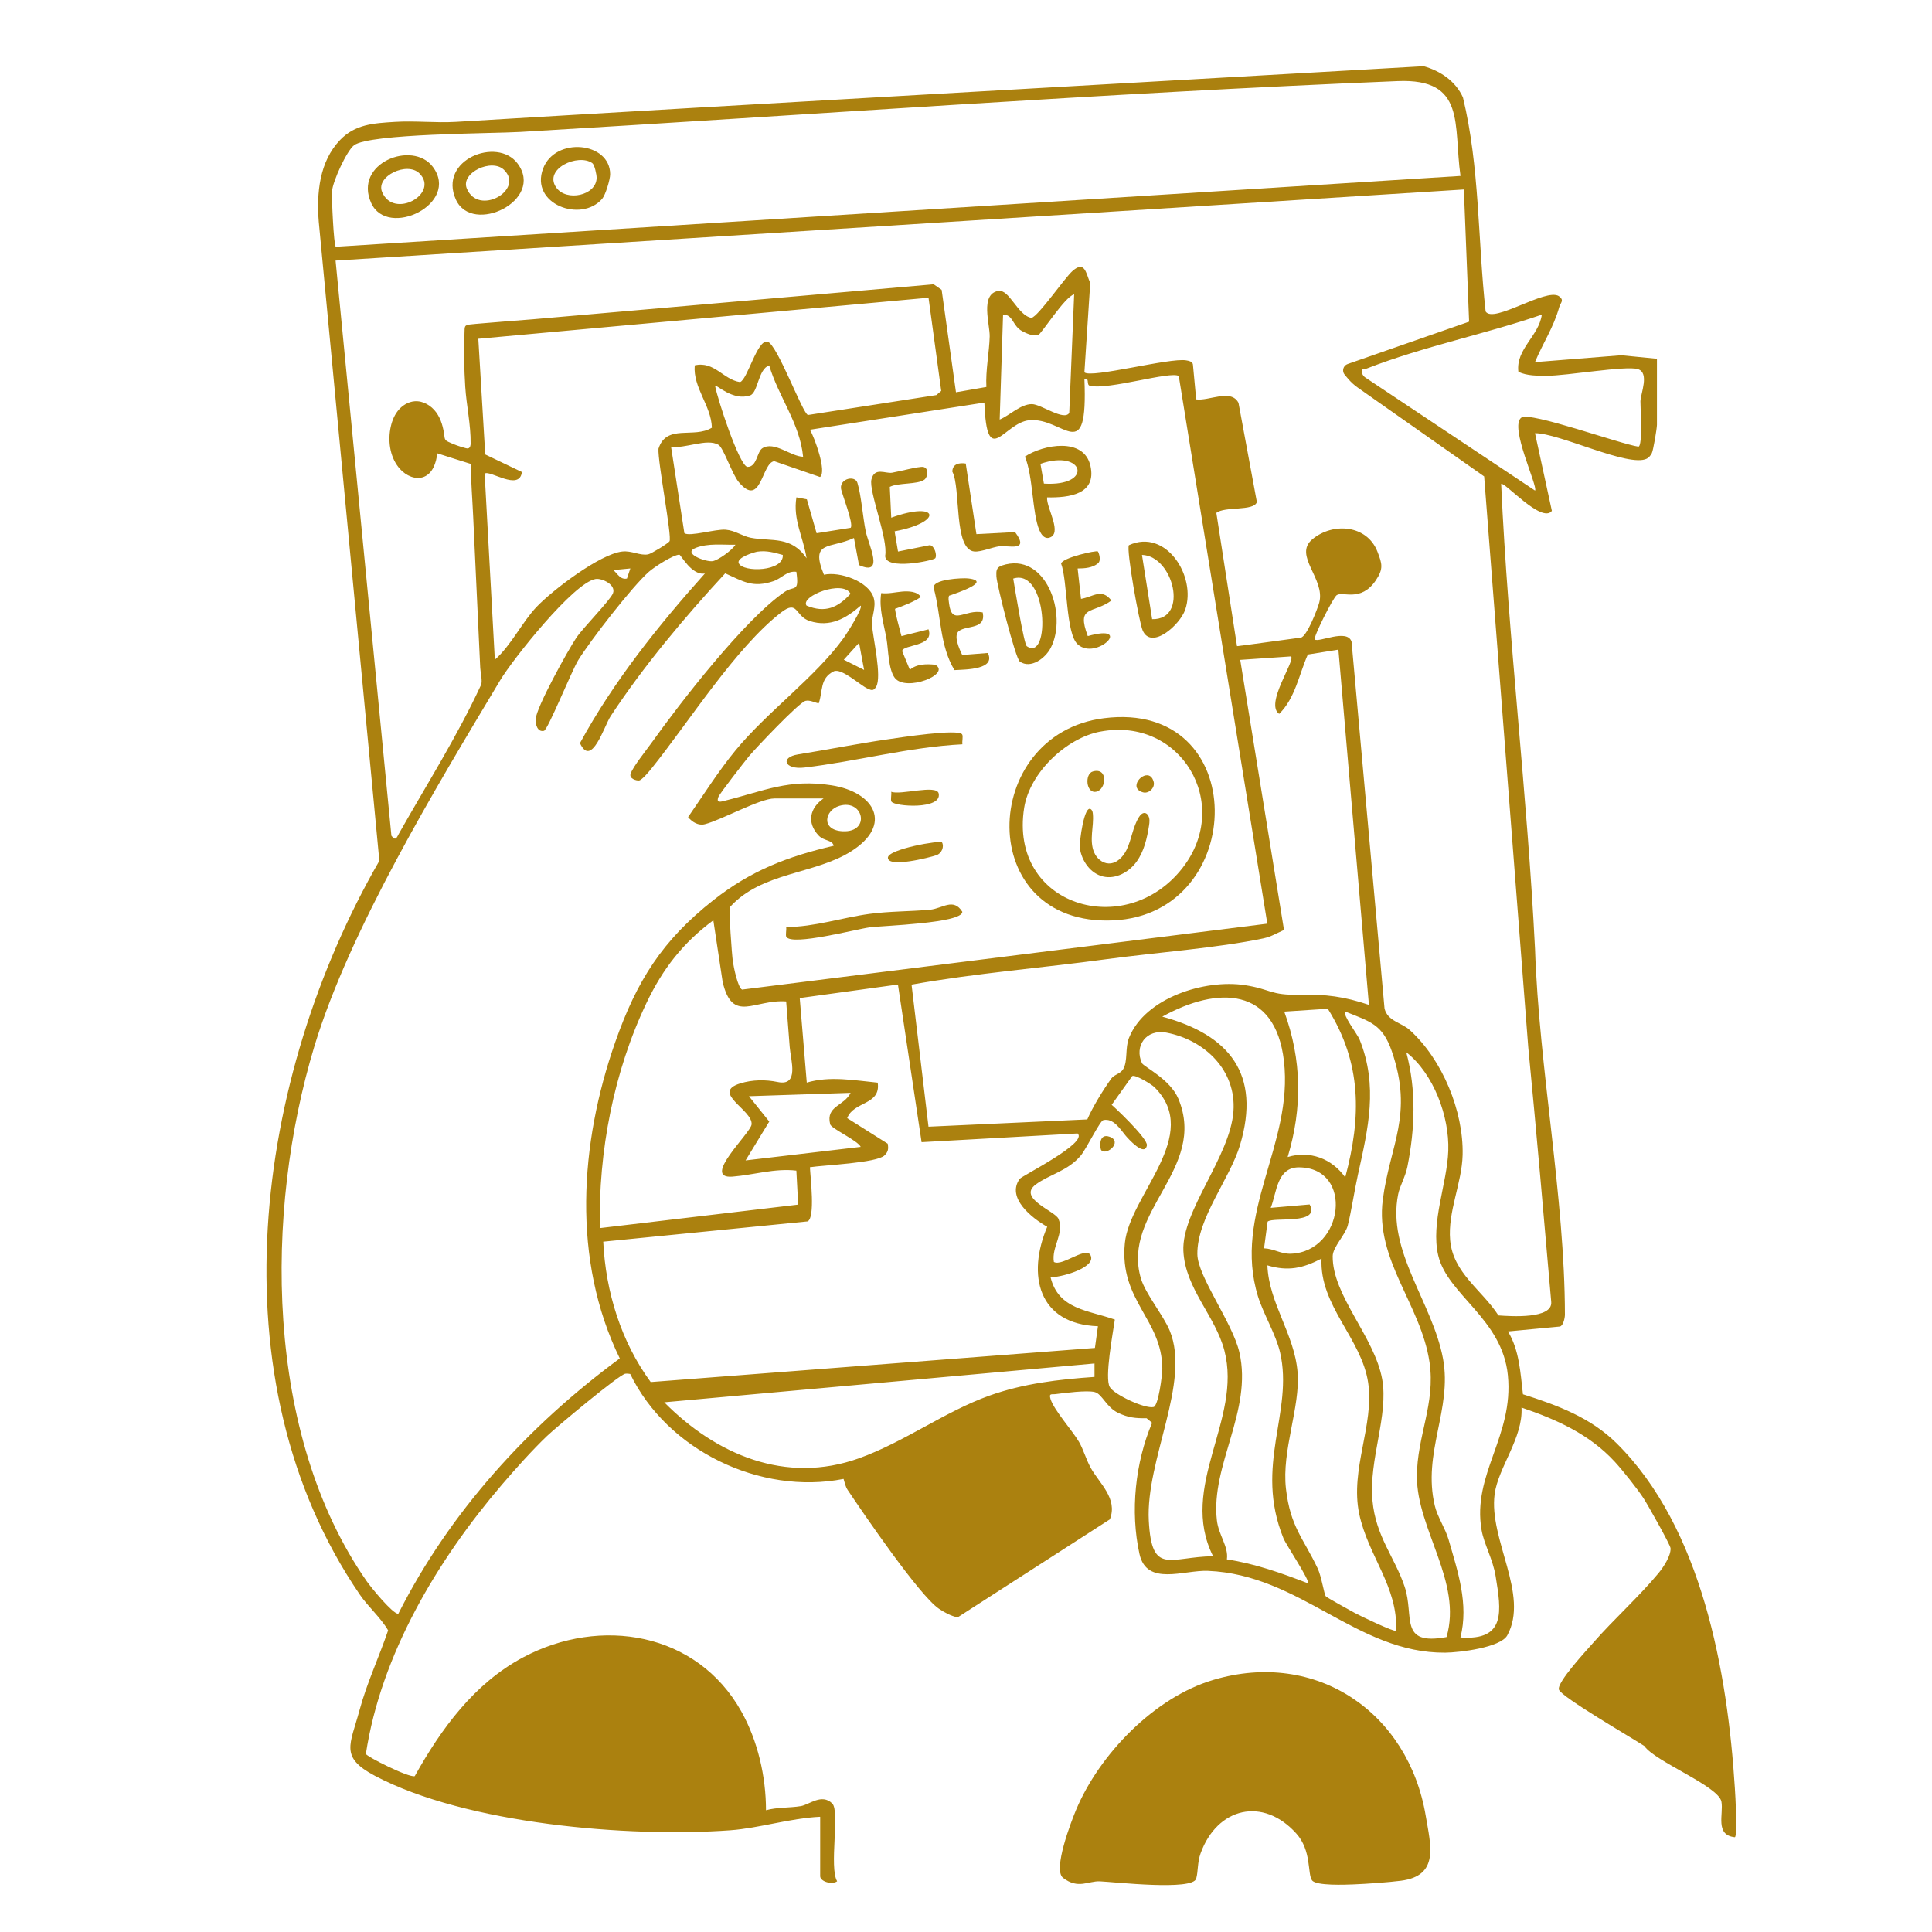 <svg width="220" height="220" viewBox="0 0 220 220" fill="none" xmlns="http://www.w3.org/2000/svg">
<path d="M93.384 206.881C89.998 207.038 86.466 208.178 83.154 208.419C71.555 209.26 53.072 207.71 42.689 202.214C38.67 200.087 39.871 198.702 40.932 194.77C41.774 191.641 43.165 188.699 44.197 185.652C43.348 184.19 41.913 182.958 40.976 181.584C24.224 157.066 29.026 122.612 43.198 98.024L36.299 25.26C36.035 22.004 36.368 18.39 38.729 15.937C40.453 14.147 42.521 14.033 44.962 13.88C47.26 13.734 49.603 14.011 51.901 13.876C88.53 11.684 125.416 9.637 162.115 7.539C164.018 8.069 165.764 9.253 166.587 11.091C168.509 19.022 168.271 27.354 169.171 35.471C170.064 36.87 175.993 32.792 177.498 33.713C178.182 34.206 177.695 34.458 177.56 34.948C176.894 37.334 175.712 39.019 174.789 41.237L184.609 40.455L188.679 40.854V48.367C188.679 48.776 188.258 51.324 188.086 51.623C187.943 51.868 187.786 52.091 187.53 52.226C185.484 53.272 177.509 49.295 174.793 49.332L176.714 58.172C175.58 59.678 171.228 54.744 170.939 55.11C171.744 72.816 173.918 90.397 174.797 108.078C175.254 121.647 178.178 136.269 178.2 149.702C178.2 150.039 178.025 150.963 177.626 151.055L171.711 151.614C173.011 153.722 173.135 156.354 173.42 158.769C177.322 160.012 181.106 161.411 184.06 164.324C193.799 173.928 196.727 190.443 197.551 203.624C197.602 204.447 197.88 208.89 197.558 209.208C195.249 208.982 196.281 206.566 196.021 205.159C195.692 203.38 188.445 200.587 187.241 198.819C185.846 197.905 177.769 193.227 177.516 192.401C177.26 191.568 180.711 187.881 181.483 186.996C183.716 184.442 186.688 181.76 188.855 179.139C189.415 178.463 190.282 177.155 190.227 176.296C190.202 175.901 187.577 171.253 187.134 170.581C186.435 169.521 184.785 167.434 183.866 166.44C180.967 163.301 177.227 161.634 173.256 160.282C173.457 163.706 170.602 167.098 170.196 170.138C169.512 175.306 174.174 181.577 171.638 186.218C170.873 187.618 166.163 188.177 164.571 188.191C154.495 188.272 148.09 179.3 137.545 178.876C134.785 178.767 130.576 180.66 129.753 176.947C128.681 172.101 129.277 166.528 131.191 162.018L130.566 161.499C129.274 161.51 128.476 161.433 127.323 160.885C125.972 160.242 125.511 158.747 124.673 158.521C123.805 158.283 121.236 158.616 120.2 158.751C119.761 158.809 119.41 158.608 119.629 159.321C120.021 160.578 122.129 162.921 122.865 164.185C123.363 165.04 123.666 166.162 124.182 167.109C125.16 168.899 127.323 170.624 126.382 173.011L109.045 184.172C108.276 184.011 107.559 183.62 106.918 183.188C104.697 181.683 98.383 172.433 96.528 169.667C96.271 169.283 96.187 168.834 96.059 168.406C86.547 170.277 75.973 165.143 71.764 156.456C71.581 156.419 71.391 156.401 71.204 156.427C70.512 156.522 63.302 162.548 62.285 163.524C60.63 165.106 58.639 167.321 57.146 169.071C49.811 177.652 43.384 188.396 41.664 199.721C41.734 200.021 46.55 202.451 47.227 202.254C50.232 196.867 53.995 191.696 59.562 188.729C68.375 184.033 79.355 185.856 84.413 194.879C86.294 198.234 87.224 202.305 87.224 206.135C88.512 205.784 89.888 205.879 91.188 205.667C92.161 205.506 93.567 204.191 94.767 205.364C95.667 206.245 94.386 212.647 95.327 214.226C94.738 214.657 93.395 214.252 93.395 213.649V206.906L93.384 206.881ZM166.309 20.038C165.482 14.209 166.986 8.913 159.15 9.235C125.862 10.595 92.49 13.061 59.236 15.024C55.997 15.214 42.074 15.195 40.31 16.544C39.483 17.176 37.891 20.644 37.81 21.773C37.755 22.541 38.001 27.877 38.231 28.099L166.305 20.034L166.309 20.038ZM166.69 21.576L38.213 29.671L44.57 95.167C45.072 95.813 45.163 95.393 45.452 94.882C48.571 89.356 52.066 83.852 54.774 77.998C54.968 77.581 54.705 76.514 54.686 76.072C54.609 74.453 54.536 72.838 54.459 71.219C54.266 67.078 54.072 62.941 53.881 58.801C53.79 56.816 53.625 54.799 53.607 52.826C52.329 52.435 51.063 52.022 49.789 51.62C49.683 52.691 49.277 53.889 48.281 54.295C47.337 54.678 46.236 54.17 45.555 53.414C44.479 52.219 44.168 50.472 44.438 48.89C44.57 48.137 44.826 47.392 45.298 46.792C45.771 46.189 46.47 45.743 47.235 45.692C48.19 45.626 49.112 46.189 49.676 46.964C50.239 47.739 50.485 48.7 50.602 49.65C50.62 49.803 50.638 49.968 50.734 50.092C50.814 50.194 50.935 50.257 51.052 50.315C51.685 50.615 52.348 50.856 53.025 51.031C53.131 51.057 53.241 51.083 53.343 51.046C53.537 50.977 53.588 50.724 53.592 50.52C53.618 48.36 53.116 46.182 52.977 44.026C52.849 42.03 52.82 39.944 52.893 37.915C52.919 37.192 52.849 37.024 53.519 36.947C53.954 36.896 54.39 36.863 54.825 36.826C56.787 36.655 58.749 36.512 60.711 36.355C60.751 36.355 60.788 36.348 60.828 36.344C64.905 35.989 68.982 35.631 73.063 35.277C77.678 34.875 82.294 34.469 86.913 34.067C90.928 33.716 94.943 33.366 98.961 33.015C101.238 32.817 103.514 32.616 105.791 32.419C105.967 32.404 106.142 32.39 106.318 32.371L107.226 33.004L108.858 44.669L112.32 44.066C112.218 42.184 112.653 40.09 112.697 38.325C112.734 36.918 111.577 33.515 113.664 33.128C114.941 32.891 115.874 35.92 117.452 36.198C118.239 36.026 121.214 31.655 122.144 30.844C123.531 29.634 123.659 31.107 124.146 32.233L123.483 42.396C124.208 43.123 133.208 40.707 135.075 41.036C135.364 41.087 135.792 41.164 135.84 41.504L136.213 45.48C137.633 45.696 140.177 44.23 141.029 45.871L143.123 57.171C142.768 58.245 139.47 57.624 138.508 58.406C138.508 58.406 140.861 73.569 140.861 73.579C140.861 73.601 147.625 72.669 148.126 72.604C148.807 72.512 150.033 69.326 150.223 68.62C150.955 65.916 147.222 63.248 149.444 61.403C151.797 59.451 155.669 59.762 156.852 62.817C157.386 64.195 157.562 64.761 156.665 66.088C154.948 68.617 152.899 67.287 152.211 67.772C151.786 68.076 149.495 72.633 149.718 72.819C150.176 73.199 153.422 71.537 153.905 73.072L157.66 114.853C158.03 116.3 159.582 116.428 160.541 117.298C164.249 120.66 166.664 126.533 166.551 131.503C166.477 134.715 164.845 137.968 165.131 141.224C165.46 144.959 168.75 146.881 170.628 149.79C172.044 149.892 176.81 150.218 176.641 148.255C175.803 138.589 174.961 128.912 174.024 119.242L169.003 54.251L154.612 44.139C154.202 43.85 153.828 43.51 153.506 43.127L153.122 42.67C152.778 42.261 152.95 41.628 153.459 41.453L167.29 36.629L166.693 21.587L166.69 21.576ZM113.836 47.775C114.959 47.315 116.222 46.014 117.499 46.017C118.546 46.021 121.167 47.98 121.756 47.019L122.316 33.519C121.273 33.749 118.542 38.094 118.202 38.167C117.616 38.292 116.91 37.989 116.39 37.707C115.259 37.09 115.384 35.803 114.22 35.832L113.836 47.772V47.775ZM105.729 33.903L54.467 38.577L55.254 51.751L59.43 53.75C59.159 55.998 55.697 53.44 55.188 53.94L56.348 75.125C58.189 73.517 59.481 70.799 61.11 69.096C62.936 67.188 68.298 63.095 70.853 62.802C71.954 62.678 72.877 63.303 73.81 63.124C74.161 63.058 76.094 61.87 76.237 61.637C76.544 61.132 74.882 52.57 74.981 51.101C75.889 48.228 79.003 49.979 81.064 48.703C80.991 46.182 78.897 44.15 79.11 41.606C81.338 41.091 82.356 43.225 84.266 43.51C85.108 43.269 86.232 38.617 87.4 38.909C88.505 39.187 91.415 47.169 92.011 47.256L106.622 44.99L107.178 44.515L105.732 33.899L105.729 33.903ZM175.565 35.832C169.043 38.069 162.082 39.454 155.658 41.957C155.292 42.1 155.106 41.954 155.08 42.22C155.051 42.524 155.216 42.816 155.472 42.988L174.797 55.863C175.166 55.428 171.825 48.557 173.241 47.552C174.244 46.84 184.536 50.578 186.564 50.86C187.083 50.83 186.783 46.266 186.798 45.696C186.82 44.822 187.859 42.458 186.509 42.034C185.154 41.61 178.321 42.805 176.162 42.787C175.027 42.776 173.966 42.82 172.901 42.345C172.579 39.754 175.236 38.277 175.569 35.832H175.565ZM91.451 52.011C91.089 48.21 88.64 45.177 87.59 41.61C86.327 42.016 86.32 44.713 85.423 45.023C83.48 45.703 81.565 43.759 81.426 43.92C81.686 45.403 84.149 52.928 85.094 53.166C86.21 53.195 86.177 51.437 86.817 51.039C88.168 50.194 90.031 51.985 91.455 52.011H91.451ZM134.233 42.82C133.332 42.213 126.214 44.442 124.113 43.931C123.659 43.821 124.12 42.988 123.483 43.152C123.901 53.297 121.137 47.479 117.207 47.852C114.3 48.126 112.383 53.531 112.093 45.842L92.231 48.934C92.747 49.811 94.181 53.725 93.376 54.317L88.168 52.519C86.726 52.676 86.693 57.938 84.127 54.901C83.366 54.002 82.393 51.006 81.822 50.659C80.508 49.862 77.942 51.145 76.412 50.86L77.931 60.712C78.539 61.14 81.492 60.219 82.645 60.317C83.732 60.412 84.541 61.056 85.5 61.238C87.883 61.684 90.097 60.99 91.843 63.57C91.477 61.158 90.269 59.163 90.69 56.634L91.879 56.86L92.988 60.716L96.861 60.102C97.263 59.703 95.81 56.118 95.763 55.603C95.656 54.474 97.366 54.105 97.636 54.982C98.079 56.433 98.251 58.892 98.581 60.5C98.899 62.05 100.777 65.671 97.816 64.348L97.241 61.26C94.547 62.532 92.194 61.494 93.823 65.445C95.635 65.039 98.943 66.208 99.489 68.079C99.803 69.158 99.232 70.174 99.294 71.131C99.397 72.629 100.455 77.099 99.759 78.217C99.456 78.707 99.243 78.615 98.782 78.407C97.94 78.023 95.796 76.021 94.935 76.448C93.321 77.245 93.72 78.747 93.226 80.092C92.765 80.004 92.209 79.686 91.726 79.807C90.979 79.99 86.042 85.204 85.288 86.114C84.779 86.728 81.957 90.365 81.811 90.734C81.5 91.534 82.162 91.271 82.62 91.158C87.022 90.061 89.833 88.665 94.694 89.425C99.606 90.193 101.721 93.917 96.912 96.95C92.754 99.574 86.752 99.293 83.147 103.261C82.964 103.674 83.341 108.717 83.454 109.503C83.553 110.172 84.025 112.471 84.501 112.686L144.312 105.18L134.229 42.82H134.233ZM83.74 62.031C82.257 62.053 80.683 61.841 79.26 62.371C77.594 62.992 80.383 64.016 81.148 63.899C81.759 63.804 83.37 62.66 83.743 62.031H83.74ZM89.138 63.19C88.157 62.927 87.33 62.671 86.276 62.813C85.899 62.865 83.82 63.493 84.127 64.144C84.629 65.207 89.284 65.09 89.138 63.19ZM93.772 90.924H88.175C86.547 90.924 82.133 93.379 80.277 93.851C79.531 94.052 78.824 93.617 78.352 93.047C80.112 90.514 81.796 87.828 83.754 85.446C87.345 81.068 92.897 77.07 96.085 72.626C96.418 72.165 98.27 69.26 98.01 68.964C96.326 70.426 94.529 71.46 92.205 70.718C90.514 70.177 90.898 68.237 88.951 69.739C83.82 73.693 78.444 82.208 74.256 87.423C73.964 87.788 73.111 88.841 72.756 88.877C72.503 88.903 71.585 88.691 71.819 88.073C72.134 87.233 73.565 85.468 74.169 84.62C77.463 80.004 84.779 70.55 89.336 67.407C90.437 66.647 91.026 67.546 90.683 65.112C89.592 64.973 89.028 65.858 88.069 66.179C85.731 66.961 84.665 66.23 82.579 65.284C77.953 70.29 73.283 75.845 69.535 81.55C68.792 82.679 67.357 87.485 66.04 84.62C69.883 77.567 74.941 71.255 80.27 65.302C78.758 65.576 77.543 63.161 77.356 63.161C76.668 63.168 74.516 64.557 73.898 65.101C71.991 66.775 67.244 72.907 65.846 75.169C65.117 76.346 62.38 83.118 61.944 83.22C61.216 83.392 60.967 82.526 60.993 81.915C61.047 80.574 64.671 74.051 65.619 72.633C66.384 71.489 69.506 68.335 69.802 67.55C70.168 66.585 68.547 65.814 67.822 65.931C65.322 66.336 58.39 75.07 56.956 77.464C49.712 89.561 39.819 105.863 35.801 119.136C30.087 138.015 30.099 163.304 41.752 180.046C42.25 180.762 44.698 183.766 45.353 183.77C51.209 172.174 60.129 162.376 70.575 154.687C65.106 143.472 66.014 130.184 70.058 118.665C72.507 111.688 75.417 107.077 81.251 102.49C85.522 99.132 89.665 97.535 94.935 96.31C94.778 95.62 93.826 95.788 93.219 95.145C91.832 93.672 92.216 91.995 93.779 90.924H93.772ZM71.779 64.728L69.85 64.915C70.351 65.379 70.655 66.029 71.391 65.879L71.779 64.728ZM91.843 68.96C93.951 69.837 95.397 69.205 96.85 67.615C96.026 65.967 91.078 67.893 91.843 68.96ZM98.398 76.284L97.823 73.203L96.085 75.122L98.394 76.284H98.398ZM152.412 73.974L148.924 74.533C147.921 76.796 147.493 79.5 145.663 81.29C143.994 80.161 147.533 75.235 147.014 74.745L141.227 75.14L146.212 105.896C145.41 106.251 144.759 106.664 143.866 106.854C138.687 107.95 131.448 108.483 126.009 109.222C118.627 110.223 111.146 110.808 103.8 112.12L105.729 128.298L123.813 127.469C124.431 126.036 125.603 124.132 126.554 122.805C126.88 122.352 127.586 122.283 127.901 121.738C128.446 120.799 128.095 119.348 128.563 118.179C130.393 113.603 137.208 111.484 141.739 112.178C144.73 112.635 144.627 113.351 147.98 113.271C150.948 113.201 153.082 113.479 155.882 114.426L152.408 73.978L152.412 73.974ZM95.591 91.761C93.9 92.254 93.442 94.531 95.953 94.659C99.177 94.819 98.347 90.957 95.591 91.761ZM89.526 114.035C85.855 113.772 83.421 116.589 82.29 111.82L81.229 104.796C77.777 107.354 75.475 110.314 73.638 114.159C69.879 122.023 68.13 131.145 68.305 139.846L90.888 137.171L90.683 133.301C88.216 133.009 85.826 133.794 83.421 133.984C79.798 134.273 85.485 129.036 85.584 128.039C85.749 126.394 80.87 124.406 84.318 123.361C85.687 122.944 87.165 122.922 88.56 123.211C91.041 123.723 90.042 120.711 89.928 119.25C89.793 117.51 89.658 115.771 89.522 114.035H89.526ZM102.255 112.109L91.067 113.651L91.868 123.277C94.518 122.495 97.27 123.025 99.946 123.284C100.323 125.864 97.194 125.386 96.473 127.322L101.088 130.235C101.183 130.812 101.154 131.141 100.718 131.569C99.84 132.431 93.83 132.669 92.227 132.914C92.275 134.017 92.86 138.699 91.956 139.083L68.693 141.392C68.964 147.093 70.725 152.787 74.095 157.377L124.68 153.492L125.024 151.022C118.231 150.781 116.91 145.207 119.249 139.693C117.573 138.754 114.542 136.411 116.119 134.237C116.372 133.889 123.952 130.125 122.704 129.069L104.942 130.06L102.252 112.116L102.255 112.109ZM148.942 180.298C149.221 180.035 146.446 175.901 146.157 175.185C142.768 166.849 147.339 160.783 145.765 154.004C145.29 151.954 143.873 149.64 143.251 147.63C140.334 138.154 147.31 130.308 146.205 120.817C145.22 112.35 138.658 112.27 132.352 115.767C140.008 117.843 143.617 122.305 141.205 130.385C140.052 134.24 136.304 138.713 136.345 142.81C136.37 145.372 140.349 150.59 141.132 154C142.658 160.662 137.842 166.835 138.57 173.128C138.764 174.82 139.917 176.102 139.708 177.568C142.922 178.058 145.919 179.128 148.946 180.294L148.942 180.298ZM151.197 114.868L146.241 115.193C148.243 120.686 148.32 126.146 146.629 131.755C149.144 130.984 151.665 131.923 153.184 134.069C155.025 127.183 155.08 121.059 151.201 114.868H151.197ZM164.717 186.419C166.551 180.148 161.346 174.147 161.346 168.139C161.346 163.531 163.484 159.844 162.781 155.115C161.804 148.54 156.566 143.508 157.463 136.601C158.279 130.341 160.98 126.957 158.491 119.717C157.43 116.626 156.024 116.33 153.192 115.189C152.848 115.562 154.568 117.748 154.82 118.376C156.95 123.682 155.801 128.466 154.63 133.769C154.227 135.592 153.876 137.957 153.473 139.55C153.206 140.603 151.768 142.006 151.757 143.037C151.706 147.521 156.508 152.202 157.39 157.044C158.14 161.17 155.86 166.188 156.284 170.851C156.661 174.988 158.81 177.286 159.948 180.674C161.086 184.055 159.234 187.42 164.721 186.415L164.717 186.419ZM138.138 177.213C134.152 169.243 141.487 161.707 139.423 153.785C138.398 149.849 134.947 146.713 134.753 142.445C134.548 137.869 140.082 131.715 140.455 126.548C140.792 121.888 137.208 118.435 132.838 117.59C130.492 117.137 129.138 119.147 130.038 121.062C130.229 121.468 133.252 122.889 134.182 125.115C137.505 133.104 127.696 137.972 129.91 145.558C130.43 147.334 132.483 149.783 133.197 151.522C135.624 157.413 130.452 166.224 130.814 173.164C131.144 179.465 133.197 177.272 138.138 177.21V177.213ZM166.305 186.459C171.514 186.847 170.954 183.441 170.309 179.479C169.998 177.553 168.985 175.821 168.71 174.239C167.608 167.854 172.388 163.571 171.704 156.613C171.071 150.163 164.823 147.444 163.773 142.96C162.894 139.214 164.79 134.774 164.918 131.039C165.054 127.154 163.26 122.261 160.135 119.82C161.288 124.143 161.13 128.492 160.263 132.855C160.039 133.981 159.406 135.041 159.216 135.973C157.887 142.474 163.129 148.295 164.322 154.738C165.383 160.465 161.946 165.435 163.385 171.469C163.685 172.726 164.589 174.06 164.948 175.302C166.002 178.964 167.268 182.633 166.302 186.463L166.305 186.459ZM131.455 123.796C131.125 123.471 129.241 122.312 128.919 122.539L126.587 125.809C126.605 125.787 130.745 129.643 130.598 130.429C130.35 131.777 128.45 129.647 128.165 129.303C127.553 128.561 126.785 127.304 125.639 127.549C125.251 127.633 123.699 130.823 123.081 131.569C121.613 133.345 119.457 133.747 117.935 134.887C115.841 136.455 120.16 137.906 120.53 138.79C121.225 140.446 119.717 141.995 120.006 143.698C120.969 144.294 123.934 141.63 124.248 143.128C124.53 144.477 120.574 145.507 119.626 145.43C120.522 149.129 123.908 149.18 126.949 150.265C126.737 151.745 125.756 156.935 126.378 157.954C126.909 158.831 130.393 160.45 131.36 160.22C131.909 160.088 132.359 156.569 132.355 155.835C132.322 150.207 127.444 148.131 128.088 141.56C128.626 136.057 136.956 129.245 131.451 123.792L131.455 123.796ZM96.857 124.443L85.284 124.826L87.597 127.713L84.9 132.139L98.013 130.597C97.677 129.87 94.65 128.514 94.533 128.024C94.013 125.915 96.114 125.974 96.861 124.443H96.857ZM143.939 142.149C145.074 142.192 145.846 142.81 147.025 142.763C153.023 142.518 154.198 132.976 147.929 132.928C145.381 132.91 145.392 135.815 144.7 137.537L149.133 137.153C150.403 139.525 144.971 138.531 144.345 139.112L143.939 142.149ZM158.974 185.692C159.216 180.689 155.776 177.17 154.773 172.368C153.719 167.31 156.504 162.267 155.798 157.468C155.055 152.414 150.227 148.69 150.487 143.318C148.357 144.422 146.684 144.794 144.32 144.089C144.488 148.405 147.409 151.902 147.76 156.284C148.075 160.231 145.93 165.176 146.435 169.524C146.944 173.906 148.404 175.119 150.055 178.617C150.465 179.486 150.783 181.507 150.959 181.76C151.069 181.917 153.766 183.386 154.264 183.664C154.824 183.974 158.802 185.882 158.978 185.695L158.974 185.692ZM124.636 155.261L75.64 159.683C81.54 165.647 89.482 169.053 97.827 166.053C103.009 164.189 107.606 160.728 112.675 158.919C116.548 157.538 120.552 157.074 124.633 156.792V155.261H124.636Z" fill="#AB810F"/>
<path d="M149.404 214.124C148.862 213.352 149.374 210.75 147.614 208.788C143.815 204.567 138.607 205.817 136.714 211.043C136.337 212.088 136.447 213.086 136.213 213.923C135.821 215.326 126.88 214.306 125.259 214.233C123.912 214.171 122.781 215.165 121.05 213.835C119.864 212.921 121.961 207.465 122.525 206.117C125.182 199.769 131.44 193.289 138.16 191.294C149.92 187.8 160.38 195.014 162.353 206.782C162.92 210.169 163.927 213.597 159.524 214.164C158.096 214.347 155.622 214.522 154.154 214.58C153.228 214.617 149.857 214.759 149.407 214.12L149.404 214.124Z" fill="#AB810F"/>
<path d="M125.709 81.784C142.559 79.646 142.149 104.116 126.766 104.807C110.937 105.52 111.438 83.593 125.709 81.784ZM125.302 83.304C121.397 84.042 117.254 88.004 116.625 91.976C114.85 103.17 128.19 107.168 134.668 98.821C140.352 91.497 134.434 81.579 125.302 83.308V83.304Z" fill="#AB810F"/>
<path d="M114.085 64.396C119.102 62.715 121.632 69.998 119.637 73.795C119.029 74.954 117.382 76.196 116.131 75.337C115.629 74.994 113.506 66.57 113.462 65.638C113.433 65.05 113.429 64.615 114.085 64.396ZM116.925 73.587C119.644 75.439 119.3 64.648 115.377 65.883C115.523 66.767 116.595 73.364 116.925 73.587Z" fill="#AB810F"/>
<path d="M128.549 62.082C132.791 60.131 136.268 65.675 134.961 69.428C134.35 71.186 131.093 74.051 130.112 71.778C129.709 70.85 128.23 62.554 128.549 62.082ZM131.195 70.506C135.419 70.605 133.618 63.288 130.038 63.186L131.195 70.506Z" fill="#AB810F"/>
<path d="M105.249 54.627C104.477 55.186 102.307 54.952 101.322 55.438L101.487 58.95C106.98 56.962 107.434 59.484 101.871 60.5L102.259 62.802L105.893 62.075C106.446 62.188 106.717 63.245 106.501 63.566C106.329 63.822 100.817 65.002 100.795 63.299C101.157 61.399 98.903 55.917 99.232 54.594C99.591 53.158 100.824 53.951 101.571 53.831C102.354 53.703 104.66 53.081 105.14 53.173C105.791 53.297 105.659 54.331 105.253 54.627H105.249Z" fill="#AB810F"/>
<path d="M119.234 56.637C119.121 57.836 121.112 60.851 119.406 61.249C118.872 61.341 118.546 60.807 118.363 60.39C117.525 58.472 117.653 54.214 116.705 51.992C118.788 50.629 123.436 49.734 124.172 53.059C124.885 56.286 121.76 56.688 119.234 56.637ZM118.872 55.069C124.567 55.428 123.472 51.09 118.477 52.818L118.872 55.069Z" fill="#AB810F"/>
<path d="M89.544 106.689C89.424 106.503 89.577 105.896 89.522 105.564C92.754 105.556 95.869 104.493 99.024 104.065C101.286 103.762 103.617 103.795 105.883 103.594C107.321 103.466 108.551 102.187 109.583 103.828C109.575 105.14 100.502 105.403 99.02 105.6C97.538 105.797 90.221 107.731 89.548 106.689H89.544Z" fill="#AB810F"/>
<path d="M101.922 69.377C102.076 70.4 102.402 71.427 102.651 72.432L105.732 71.661C106.432 73.674 102.804 73.36 102.731 74.146L103.61 76.273C104.367 75.589 105.531 75.589 106.508 75.695C108.338 76.777 103.141 78.82 101.893 77.194C101.157 76.233 101.154 73.934 100.956 72.79C100.656 71.058 100.063 69.311 100.345 67.535C101.135 67.637 101.926 67.436 102.72 67.363C103.434 67.301 104.466 67.33 104.858 67.984C103.998 68.562 102.896 68.971 101.919 69.329C101.919 69.344 101.922 69.359 101.926 69.373L101.922 69.377Z" fill="#AB810F"/>
<path d="M109.564 83.633C109.693 83.834 109.535 84.419 109.59 84.755C103.584 85.055 97.512 86.71 91.59 87.404C89.343 87.668 88.787 86.242 90.873 85.906C94.277 85.358 97.699 84.674 101.099 84.185C102.442 83.991 109.133 82.95 109.564 83.629V83.633Z" fill="#AB810F"/>
<path d="M111.043 66.055C112.039 66.596 108.082 67.809 108.071 67.835C107.958 68.13 108.035 68.423 108.071 68.722C108.393 71.335 109.865 69.318 111.903 69.735C112.309 71.697 110.095 71.178 109.195 71.854C108.532 72.348 109.242 73.905 109.572 74.584L112.485 74.354C113.418 76.243 110.037 76.233 108.686 76.306C106.995 73.503 107.174 70.108 106.333 66.994C106.044 65.927 109.641 65.799 110.216 65.861C110.626 65.905 110.893 65.971 111.043 66.055Z" fill="#AB810F"/>
<path d="M125.021 62.799C125.072 62.842 125.464 63.774 125.032 64.143C124.409 64.67 123.494 64.732 122.711 64.732L123.095 68.193C124.486 67.97 125.434 66.932 126.558 68.383C124.435 69.939 122.536 68.872 123.868 72.432C129.167 70.941 124.856 75.275 122.726 73.378C121.35 72.154 121.573 66.153 120.83 64.173C120.962 63.511 124.827 62.638 125.021 62.795V62.799Z" fill="#AB810F"/>
<path d="M109.971 52.785L111.186 60.822L115.585 60.588C117.32 62.894 114.769 62.075 113.817 62.203C112.95 62.32 111.695 62.868 110.948 62.799C108.569 62.583 109.429 55.544 108.445 53.71C108.455 52.833 109.213 52.665 109.971 52.782V52.785Z" fill="#AB810F"/>
<path d="M107.27 95.93C107.526 96.38 107.27 97.169 106.614 97.392C105.908 97.633 101.088 98.876 101.106 97.662C101.121 96.69 107.109 95.645 107.27 95.93Z" fill="#AB810F"/>
<path d="M101.512 91.278C101.384 91.073 101.538 90.492 101.487 90.156C102.482 90.587 106.662 89.29 106.889 90.353C107.288 92.221 101.871 91.856 101.512 91.282V91.278Z" fill="#AB810F"/>
<path d="M49.284 18.996C52.439 23.191 44.127 27.222 42.268 23.115C40.218 18.587 46.975 15.926 49.284 18.996ZM47.762 19.745C46.367 18.357 42.777 20.067 43.505 21.846C44.808 25.03 50.078 22.047 47.762 19.745Z" fill="#AB810F"/>
<path d="M58.928 18.609C62.083 22.804 53.772 26.835 51.912 22.727C49.863 18.199 56.619 15.539 58.928 18.609ZM57.41 19.358C56.015 17.969 52.425 19.679 53.153 21.459C54.456 24.642 59.726 21.66 57.41 19.358Z" fill="#AB810F"/>
<path d="M68.58 22.625C66.204 25.413 60.297 23.257 61.849 19.179C63.229 15.55 69.469 16.142 69.48 19.837C69.48 20.432 68.953 22.186 68.58 22.625ZM67.449 18.576C65.831 17.436 61.886 19.219 63.324 21.331C64.466 23.005 67.925 22.274 67.939 20.242C67.939 19.866 67.705 18.759 67.445 18.579L67.449 18.576Z" fill="#AB810F"/>
<path d="M125.409 130.984C125.244 130.82 125.035 128.956 126.368 129.449C127.853 130.001 126.045 131.62 125.409 130.984Z" fill="#AB810F"/>
<path d="M130.77 92.912C130.943 93.241 130.899 93.65 130.84 94.023C130.613 95.466 130.276 96.943 129.42 98.127C128.564 99.311 127.063 100.137 125.635 99.815C124.179 99.486 123.172 98.043 122.96 96.562C122.88 96.011 123.465 91.428 124.263 92.184C124.395 92.309 124.428 92.502 124.446 92.681C124.516 93.412 124.402 94.147 124.347 94.881C124.292 95.616 124.296 96.376 124.585 97.052C124.874 97.728 125.507 98.302 126.243 98.324C127.143 98.353 127.879 97.593 128.278 96.785C128.867 95.579 128.984 94.169 129.702 93.032C129.859 92.78 130.119 92.521 130.408 92.586C130.536 92.616 130.639 92.707 130.716 92.813C130.738 92.842 130.756 92.875 130.774 92.908L130.77 92.912Z" fill="#AB810F"/>
<path d="M131.001 88.406C131.162 88.523 131.294 88.727 131.374 89.045C131.539 89.707 130.814 90.412 130.156 90.226C128.432 89.736 130.126 87.763 131.001 88.406Z" fill="#AB810F"/>
<path d="M124.45 87.847C126.217 87.353 125.994 89.911 124.827 90.153C123.659 90.394 123.487 88.117 124.45 87.847Z" fill="#AB810F"/>
</svg>
